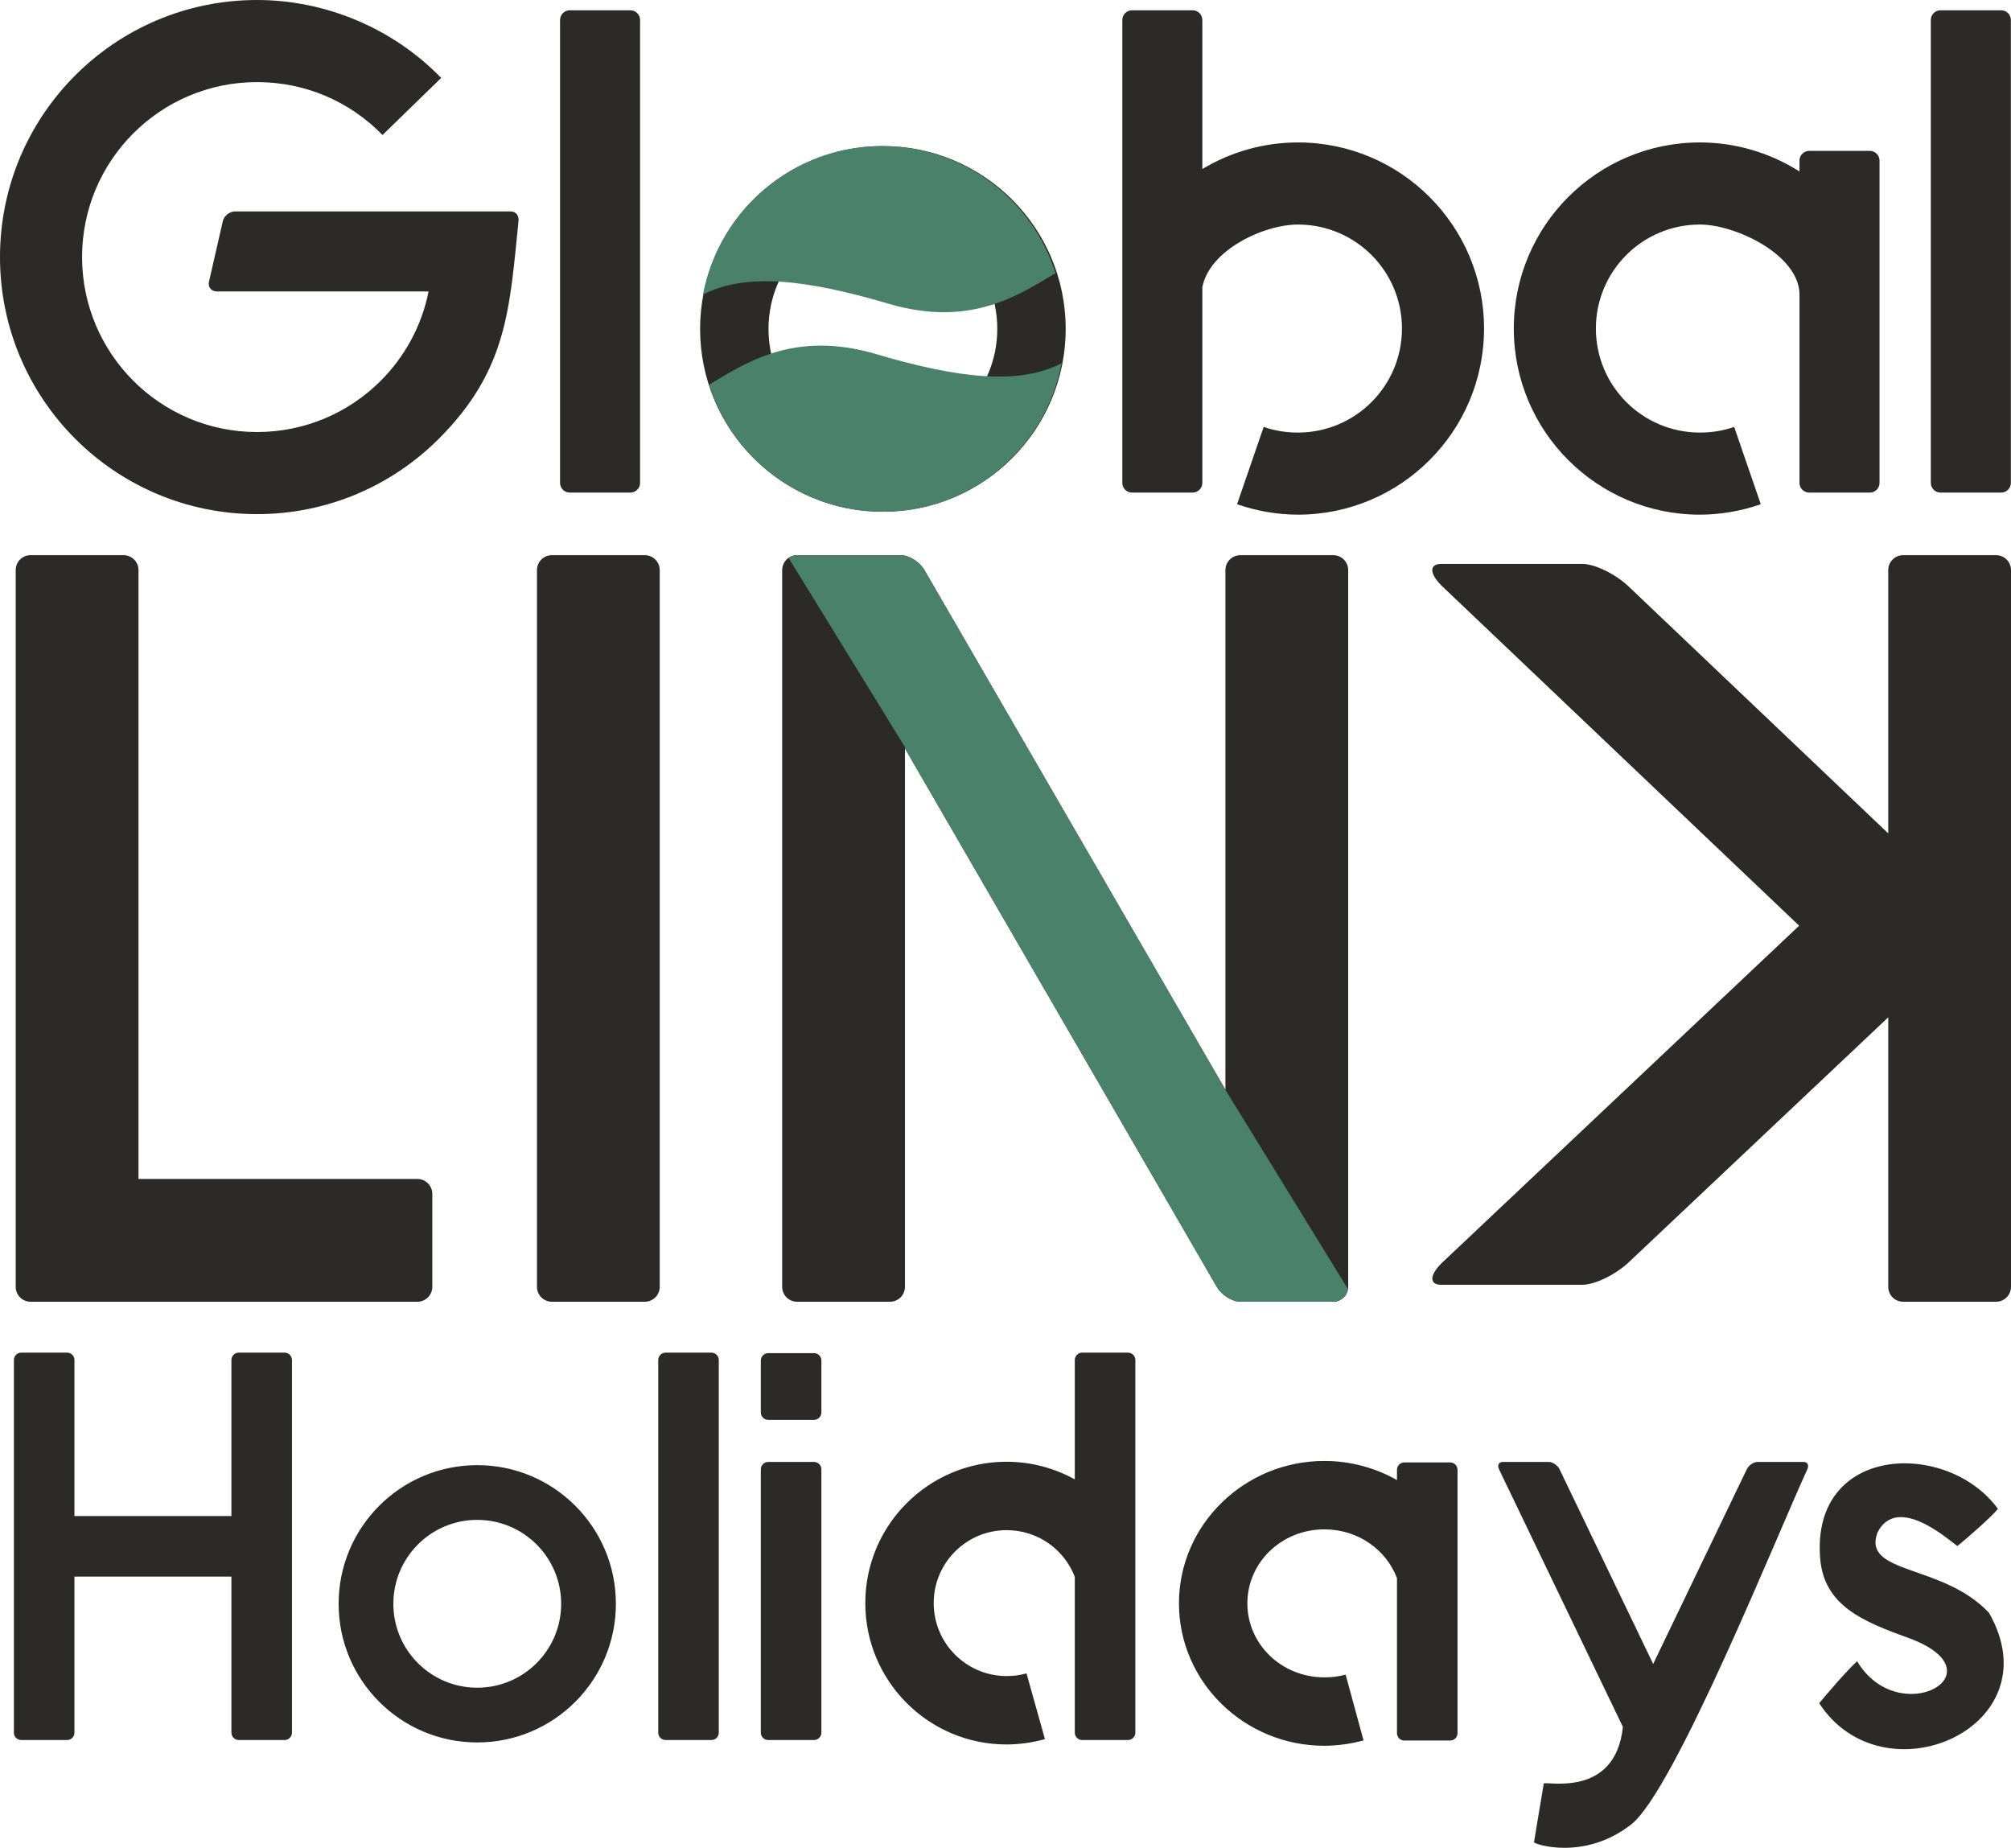<?xml version="1.0" encoding="UTF-8"?>
<!DOCTYPE svg PUBLIC "-//W3C//DTD SVG 1.1//EN" "http://www.w3.org/Graphics/SVG/1.1/DTD/svg11.dtd">
<!-- Creator: CorelDRAW 2020 (64-Bit Evaluation Version) -->
<svg xmlns="http://www.w3.org/2000/svg" xml:space="preserve" width="103.716mm" height="95.285mm" version="1.1" style="shape-rendering:geometricPrecision; text-rendering:geometricPrecision; image-rendering:optimizeQuality; fill-rule:evenodd; clip-rule:evenodd"
viewBox="0 0 10357.38 9515.38"
 xmlns:xlink="http://www.w3.org/1999/xlink"
 xmlns:xodm="http://www.corel.com/coreldraw/odm/2003">
 <defs>
  <style type="text/css">
   <![CDATA[
    .fil0 {fill:#2B2A29}
    .fil2 {fill:#49816B}
    .fil1 {fill:#2B2A29;fill-rule:nonzero}
   ]]>
  </style>
 </defs>
 <g id="Layer_x0020_1">
  <g id="_2401664906688">
   <path class="fil0" d="M9994.36 52.91l312.32 0c27.46,0 49.93,22.47 49.93,49.93l0 2383.8c0,27.46 -22.47,49.93 -49.93,49.93l-312.32 0c-27.46,0 -49.93,-22.47 -49.93,-49.93l0 -2383.8c0,-27.46 22.47,-49.93 49.93,-49.93zm-7734.61 2206.85c-239.56,239.55 -570.52,387.74 -936.01,387.74 -365.51,0 -696.44,-148.19 -936,-387.74 -239.55,-239.56 -387.74,-570.5 -387.74,-936 0,-365.51 148.19,-696.45 387.74,-936.01 239.56,-239.55 570.5,-387.74 936,-387.74 177.31,0 352.11,36.38 514.57,105.01 161.78,68.34 309.71,168.47 433.96,296.23l-302.2 293.94c-85.15,-87.56 -185.77,-155.87 -295.23,-202.1 -108.79,-45.95 -228.03,-70.31 -351.1,-70.31 -248.82,0 -474.08,100.84 -637.11,263.87 -163.03,163.04 -263.87,388.31 -263.87,637.12 0,248.82 100.85,474.09 263.87,637.11 163.04,163.03 388.3,263.87 637.11,263.87 248.83,0 474.1,-100.85 637.12,-263.87 123.3,-123.31 211.03,-282.24 246.46,-460.03l-1089.9 0c-28.89,0 -47.4,-22.47 -41.12,-49.93l71.42 -312.33c6.28,-27.46 35.06,-49.92 63.96,-49.92l1417.71 0c28.9,0 43.98,21.9 41.13,49.92 -46.14,453.28 -57.49,767.88 -410.78,1121.18zm674.64 -2206.85l312.32 0c27.46,0 49.93,22.47 49.93,49.93l0 2383.8c0,27.46 -22.47,49.93 -49.93,49.93l-312.32 0c-27.46,0 -49.93,-22.47 -49.93,-49.93l0 -2383.8c0,-27.46 22.47,-49.93 49.93,-49.93zm3574.01 2145.59c26.81,9.31 55.93,16.64 86.99,21.87 27.98,4.71 57.97,7.11 89.63,7.11 147.94,0 281.86,-59.96 378.77,-156.85 96.9,-96.91 156.85,-230.83 156.85,-378.77 0,-147.94 -59.95,-281.85 -156.86,-378.77 -96.9,-96.9 -230.82,-156.85 -378.76,-156.85 -177.6,0 -456.92,132.26 -492.51,323.36l0 1007.06c0,27.46 -22.47,49.93 -49.93,49.93l-312.32 0c-27.46,0 -49.93,-22.47 -49.93,-49.93l0 -2383.8c0,-27.46 22.47,-49.93 49.93,-49.93l312.32 0c27.46,0 49.93,22.47 49.93,49.93l0 767.55c146,-87.64 315.3,-136.92 492.51,-136.92 264.62,0 504.22,107.29 677.65,280.72 173.44,173.44 280.73,413.04 280.73,677.66 0,264.61 -107.29,504.22 -280.72,677.66 -173.44,173.43 -413.05,280.72 -677.66,280.72 -51.8,0 -104.99,-4.61 -158.99,-13.72 -50.93,-8.59 -102.71,-21.99 -154.7,-40.04l137.07 -397.97zm2560.31 397.97c-52,18.06 -103.77,31.46 -154.7,40.04 -54.01,9.11 -107.2,13.72 -158.99,13.72 -264.61,0 -504.22,-107.29 -677.66,-280.72 -173.43,-173.44 -280.72,-413.05 -280.72,-677.66 0,-264.61 107.29,-504.22 280.72,-677.66 173.44,-173.43 413.05,-280.72 677.66,-280.72 185.58,0 362.48,54.06 513.01,149.59l0 -56.25c0,-27.46 22.47,-49.93 49.93,-49.93l312.32 0c27.46,0 49.93,22.47 49.93,49.93l0 1659.83c0,27.46 -22.47,49.93 -49.93,49.93l-312.32 0c-27.46,0 -49.93,-22.47 -49.93,-49.93l0 -975.43c-6.72,-200.11 -328.42,-354.98 -513.01,-354.98 -147.93,0 -281.86,59.96 -378.77,156.85 -96.9,96.91 -156.85,230.84 -156.85,378.77 0,147.94 59.96,281.86 156.85,378.77 96.91,96.9 230.84,156.85 378.77,156.85 31.67,0 61.65,-2.4 89.63,-7.11 31.06,-5.23 60.18,-12.56 86.99,-21.87l137.07 397.97z"/>
   <path class="fil0" d="M2842.16 2858.92l479.06 0c42.13,0 76.59,34.45 76.59,76.57l0 3691.29c0,42.12 -34.46,76.57 -76.59,76.57l-479.06 0c-42.13,0 -76.59,-34.45 -76.59,-76.57l0 -3691.29c0,-42.12 34.46,-76.57 76.59,-76.57zm1262.96 0l55.98 0 423.08 0 55.99 0c42.13,0 96.55,34.45 120.95,76.57l1550.26 2676.36 0 -2676.36c0,-42.12 34.46,-76.57 76.59,-76.57l479.06 0c42.13,0 76.59,34.45 76.59,76.57l0 3691.29c0,40.19 -31.38,73.39 -70.85,76.36l-1.82 0.12 -0.06 0 -1.9 0.07 -0.01 0 -1.96 0.03 -479.06 0 -1.97 -0.03 -0.02 0 -1.94 -0.07 -0.06 0 -1.89 -0.12c-41.19,-2.97 -91.8,-36.17 -115.08,-76.36l-1606.25 -2773.03 0 2773.03c0,42.12 -34.46,76.57 -76.59,76.57l-479.06 0c-42.13,0 -76.59,-34.45 -76.59,-76.57l0 -3691.29c0,-42.12 34.46,-76.57 76.59,-76.57zm5696.6 0l479.06 0c42.13,0 76.59,34.45 76.59,76.57l0 3691.29c0,42.12 -34.46,76.57 -76.59,76.57l-479.06 0c-42.13,0 -76.59,-34.45 -76.59,-76.57l0 -1387.92 -1336.23 1261.05c-67.72,63.9 -175.35,116.17 -239.27,116.17l-726.65 0c-63.89,0 -60.79,-52.27 6.92,-116.17l1836.31 -1732.99 -1837.22 -1746.85c-67.2,-63.9 -69.89,-116.17 -6,-116.17l726.65 0c63.92,0 171.14,52.27 238.35,116.17l1337.15 1271.38 0 -1355.97c0,-42.12 34.46,-76.57 76.59,-76.57zm-9644.04 0l479.06 0c42.13,0 76.59,34.45 76.59,76.57l0 3135.62 1436.57 0c42.12,0 76.58,34.46 76.58,76.59l0 479.06c0,42.13 -34.46,76.59 -76.58,76.59l-1513.17 0 -479.06 0 -0.01 0 -1.96 -0.03 -0.01 0 -1.95 -0.07 -0.01 0 -1.94 -0.12 -0.01 0 -1.92 -0.18 -0.01 0 -1.91 -0.22 -0.01 0 -1.9 -0.27 -0.01 0 -1.88 -0.31 -0.01 0 -1.87 -0.36 -0.01 -0.01 -1.85 -0.4 -0.01 0 -1.83 -0.45 -0.01 -0.01 -1.82 -0.49 -1.81 -0.54 -1.78 -0.59 -0.01 0 -1.76 -0.62 -0.01 0 -1.74 -0.67 -0.01 0 -1.72 -0.71 -0.01 0 -1.7 -0.75 -0.01 0 -1.68 -0.79 -1.66 -0.83 -0.01 0 -1.63 -0.87 -0.01 0 -1.61 -0.91 -0.01 0 -1.59 -0.94 -1.57 -0.98 0 -0.01 -1.54 -1.01 -1.52 -1.05 0 -0.01 -1.49 -1.08 0 -0.01 -1.46 -1.12 -1.44 -1.15 0 -0.01 -1.41 -1.19 -1.37 -1.22 -0.01 0 -1.34 -1.26 -1.32 -1.28 0 -0.01 -1.29 -1.31 0 -0.01 -1.26 -1.34 0 -0.01 -1.22 -1.37 -1.19 -1.4 0 -0.01 -1.16 -1.43 0 -0.01 -1.12 -1.45 0 -0.01 -1.09 -1.48 0 -0.01 -1.06 -1.51 0 -0.01 -1.01 -1.54 -0.99 -1.56 0 -0.01 -0.94 -1.59 0 -0.01 -0.91 -1.6 0 -0.02 -0.87 -1.63 0 -0.01 -0.83 -1.65 0 -0.01 -0.79 -1.68 0 -0.01 -0.75 -1.69 0 -0.02 -0.71 -1.71 0 -0.02 -0.67 -1.73 0 -0.02 -0.62 -1.75 0 -0.02 -0.59 -1.77 0 -0.01 -0.54 -1.8 0 -0.01 -0.49 -1.81 0 -0.02 -0.46 -1.83 0 -0.01 -0.4 -1.84 0 -0.02 -0.37 -1.86 0 -0.02 -0.31 -1.87 0 -0.02 -0.27 -1.89 0 -0.02 -0.22 -1.9 0 -0.02 -0.18 -1.91 0 -0.02 -0.12 -1.93 0 -0.02 -0.07 -1.94 0 -0.02 -0.03 -1.95 0 -0.02 0 -479.06 0 -3212.21c0,-42.12 34.46,-76.57 76.59,-76.57z"/>
   <path class="fil1" d="M4547.2 752.23c259.95,0 495.33,105.4 665.7,275.77 170.38,170.37 275.77,405.75 275.77,665.7 0,259.95 -105.4,495.33 -275.77,665.7 -170.38,170.38 -405.75,275.77 -665.7,275.77 -259.95,0 -495.34,-105.4 -665.7,-275.77 -170.38,-170.38 -275.77,-405.75 -275.77,-665.7 0,-259.95 105.4,-495.34 275.77,-665.7 170.37,-170.38 405.75,-275.77 665.7,-275.77zm416.63 524.85c-106.6,-106.6 -253.91,-172.55 -416.63,-172.55 -162.72,0 -310.03,65.95 -416.63,172.55 -106.6,106.59 -172.55,253.91 -172.55,416.63 0,162.72 65.95,310.02 172.55,416.63 106.59,106.6 253.91,172.55 416.63,172.55 162.72,0 310.02,-65.95 416.63,-172.55 106.6,-106.6 172.55,-253.91 172.55,-416.63 0,-162.72 -65.95,-310.03 -172.55,-416.63z"/>
   <path class="fil2" d="M4510.58 1822.99c-422.15,-124.41 -673.11,47.77 -858.46,157.89 120.08,379.35 474.93,654.29 893.99,654.29 458.77,0 840.58,-329.53 921.66,-764.8 -221.89,114.83 -535.04,77.02 -957.19,-47.38z"/>
   <path class="fil0" d="M109.32 6965.49l236.28 0c20.78,0 37.77,16.99 37.77,37.77l0 803.75 808.49 0 0 -803.75c0,-20.78 16.99,-37.77 37.77,-37.77l236.28 0c20.78,0 37.77,16.99 37.77,37.77l0 841.52 0 236.28 0 841.52c0,20.78 -16.99,37.77 -37.77,37.77l-236.28 0c-20.78,0 -37.77,-16.99 -37.77,-37.77l0 -803.75 -808.49 0 0 803.75c0,20.78 -16.99,37.77 -37.77,37.77l-236.28 0c-20.78,0 -37.77,-16.99 -37.77,-37.77l0 -841.52 0 -236.28 0 -841.52c0,-20.78 16.99,-37.77 37.77,-37.77zm9260.22 1805.46c331.64,508.68 1211.32,124.45 874.56,-465.65 -237.85,-253.92 -655.17,-195.85 -574.37,-413.87 102.02,-199.84 366.65,38.64 411.45,69.88 44.72,-34.92 178.62,-152.84 208.84,-191.31 -257.75,-354.75 -960.58,-334.98 -915.75,252.58 18.63,244.23 217.82,326.25 451.66,410.78 492.78,178.14 -45.6,481.86 -261.22,121.18 -57.6,53.6 -155.52,167.87 -195.17,216.4zm-80.69 -1242.69l-236.28 0c-20.78,0 -45.94,16.99 -55.93,37.77l-482.22 1002.56 -482.21 -1002.56c-10,-20.78 -35.15,-37.77 -55.93,-37.77l-236.28 0c-20.78,0 -29.6,16.99 -19.6,37.77l638.11 1326.71c-39.31,372.47 -403.37,275.93 -407.66,292.1l-50.2 301.21c-1.77,10.61 259.62,98.08 501.09,-91.44 223.22,-175.18 756.1,-1502.68 906.7,-1828.57 9.68,-20.93 1.17,-37.77 -19.6,-37.77zm-2266.22 1433.89c-33.68,9.23 -67.01,16.08 -99.67,20.46 -36.19,4.86 -70.24,7.32 -101.86,7.32 -205.41,0 -392,-81.57 -527.57,-213.43 -136.82,-133.08 -221.46,-316.9 -221.46,-519.92 0,-203.01 84.63,-386.84 221.47,-519.92 135.55,-131.86 322.15,-213.44 527.56,-213.44 133.97,0 262.27,35.37 373.84,98.48l0 -53.06c0,-20.78 16.99,-37.77 37.77,-37.77l236.28 0c20.78,0 37.77,16.99 37.77,37.77 0,458.92 0,887.19 0,1356.55 0,20.78 -16.99,37.77 -37.77,37.77l-236.28 0c-20.78,0 -37.77,-16.99 -37.77,-37.77l0 -798.21c-27.73,-74.05 -78.19,-136.3 -142.36,-180.53 -65.44,-45.11 -145.77,-70.94 -231.47,-70.94 -110.96,0 -210.84,43.17 -282.6,112.97 -70.51,68.58 -114.13,163.37 -114.13,268.08 0,104.72 43.62,199.51 114.12,268.08 71.75,69.78 171.64,112.96 282.61,112.96 20.91,0 39.33,-1.07 55.06,-3.19 19.24,-2.58 37.4,-6.21 54.28,-10.84l92.19 338.53zm-1640.83 -6.53c-31.7,8.94 -64.29,15.73 -97.54,20.31 -34.94,4.83 -68.26,7.27 -99.67,7.27 -200.99,0 -382.98,-81.5 -514.73,-213.23 -131.73,-131.75 -213.23,-313.74 -213.23,-514.73 0,-200.98 81.5,-382.99 213.24,-514.72 131.73,-131.74 313.72,-213.24 514.72,-213.24 125.35,0 245.51,32.5 351.05,90.78l0 -614.79c0,-20.78 16.99,-37.77 37.77,-37.77l236.28 0c20.78,0 37.77,16.99 37.77,37.77 0,639.77 0,1279.55 0,1919.32 0,20.77 -17,37.77 -37.77,37.77l-236.28 0c-20.78,0 -37.77,-16.99 -37.77,-37.77l0 -802.63c-27.09,-70.5 -74.33,-129.64 -133.82,-171.8 -61.53,-43.6 -136.92,-68.58 -217.23,-68.58 -103.76,0 -197.69,42.05 -265.64,110.02 -67.97,67.96 -110.02,161.9 -110.02,265.64 0,103.76 42.05,197.69 110.01,265.65 67.97,67.96 161.9,110.01 265.65,110.01 19.21,0 36.44,-1.06 51.5,-3.14 16.78,-2.32 33.74,-5.89 50.76,-10.69l94.95 338.53zm-2923.74 -1129.01c-119.35,0 -227.4,48.37 -305.58,126.57 -78.19,78.18 -126.57,186.24 -126.57,305.58 0,119.35 48.37,227.4 126.56,305.59 78.19,78.18 186.24,126.56 305.59,126.56 119.35,0 227.4,-48.37 305.59,-126.56 78.18,-78.19 126.56,-186.24 126.56,-305.59 0,-119.34 -48.37,-227.4 -126.57,-305.58 -78.18,-78.19 -186.24,-126.57 -305.58,-126.57zm-504.85 -72.7c129.19,-129.2 307.69,-209.13 504.85,-209.13 197.14,0 375.65,79.93 504.85,209.13 129.2,129.19 209.13,307.71 209.13,504.85 0,197.14 -79.92,375.64 -209.12,504.86 -129.21,129.2 -307.72,209.12 -504.86,209.12 -197.14,0 -375.64,-79.92 -504.86,-209.12 -129.2,-129.21 -209.12,-307.72 -209.12,-504.86 0,-197.14 79.93,-375.65 209.13,-504.85zm2003.17 -785.8l236.28 0c20.78,0 37.77,16.99 37.77,37.77l0 267.96c0,20.78 -16.99,37.77 -37.77,37.77l-236.28 0c-20.78,0 -37.77,-16.99 -37.77,-37.77l0 -267.96c0,-20.78 16.99,-37.77 37.77,-37.77zm0 560.15l236.28 0c20.78,0 37.77,16.99 37.77,37.77l0 1356.55c0,20.78 -16.99,37.77 -37.77,37.77l-236.28 0c-20.78,0 -37.77,-16.99 -37.77,-37.77l0 -1356.55c0,-20.78 16.99,-37.77 37.77,-37.77zm-528.44 -562.77l236.28 0c20.78,0 37.77,16.99 37.77,37.77l0 1919.32c0,20.78 -16.99,37.77 -37.77,37.77l-236.28 0c-20.78,0 -37.77,-16.99 -37.77,-37.77l0 -1919.32c0,-20.78 16.99,-37.77 37.77,-37.77z"/>
   <path class="fil2" d="M4578.07 1564.41c422.15,124.41 673.11,-47.77 858.46,-157.89 -120.08,-379.35 -474.93,-654.29 -893.99,-654.29 -458.77,0 -840.58,329.53 -921.66,764.8 221.89,-114.83 535.04,-77.02 957.19,47.38z"/>
   <path class="fil2" d="M4105.09 2858.92l55.98 0 423.08 0 55.99 0c42.13,0 96.55,34.45 120.95,76.57l1550.26 2676.36 631.38 1026.41c-5.3,34.88 -34.33,62.2 -69.98,64.88l-1.82 0.12 -0.06 0 -1.9 0.07 -0.01 0 -1.96 0.03 -479.06 0 -1.97 -0.03 -0.02 0 -1.94 -0.07 -0.06 0 -1.89 -0.12c-41.19,-2.97 -91.8,-36.17 -115.08,-76.36l-1606.25 -2773.03 0 -6.84 -599.31 -974.27c12.4,-8.65 27.46,-13.73 43.65,-13.73z"/>
  </g>
 </g>
</svg>
